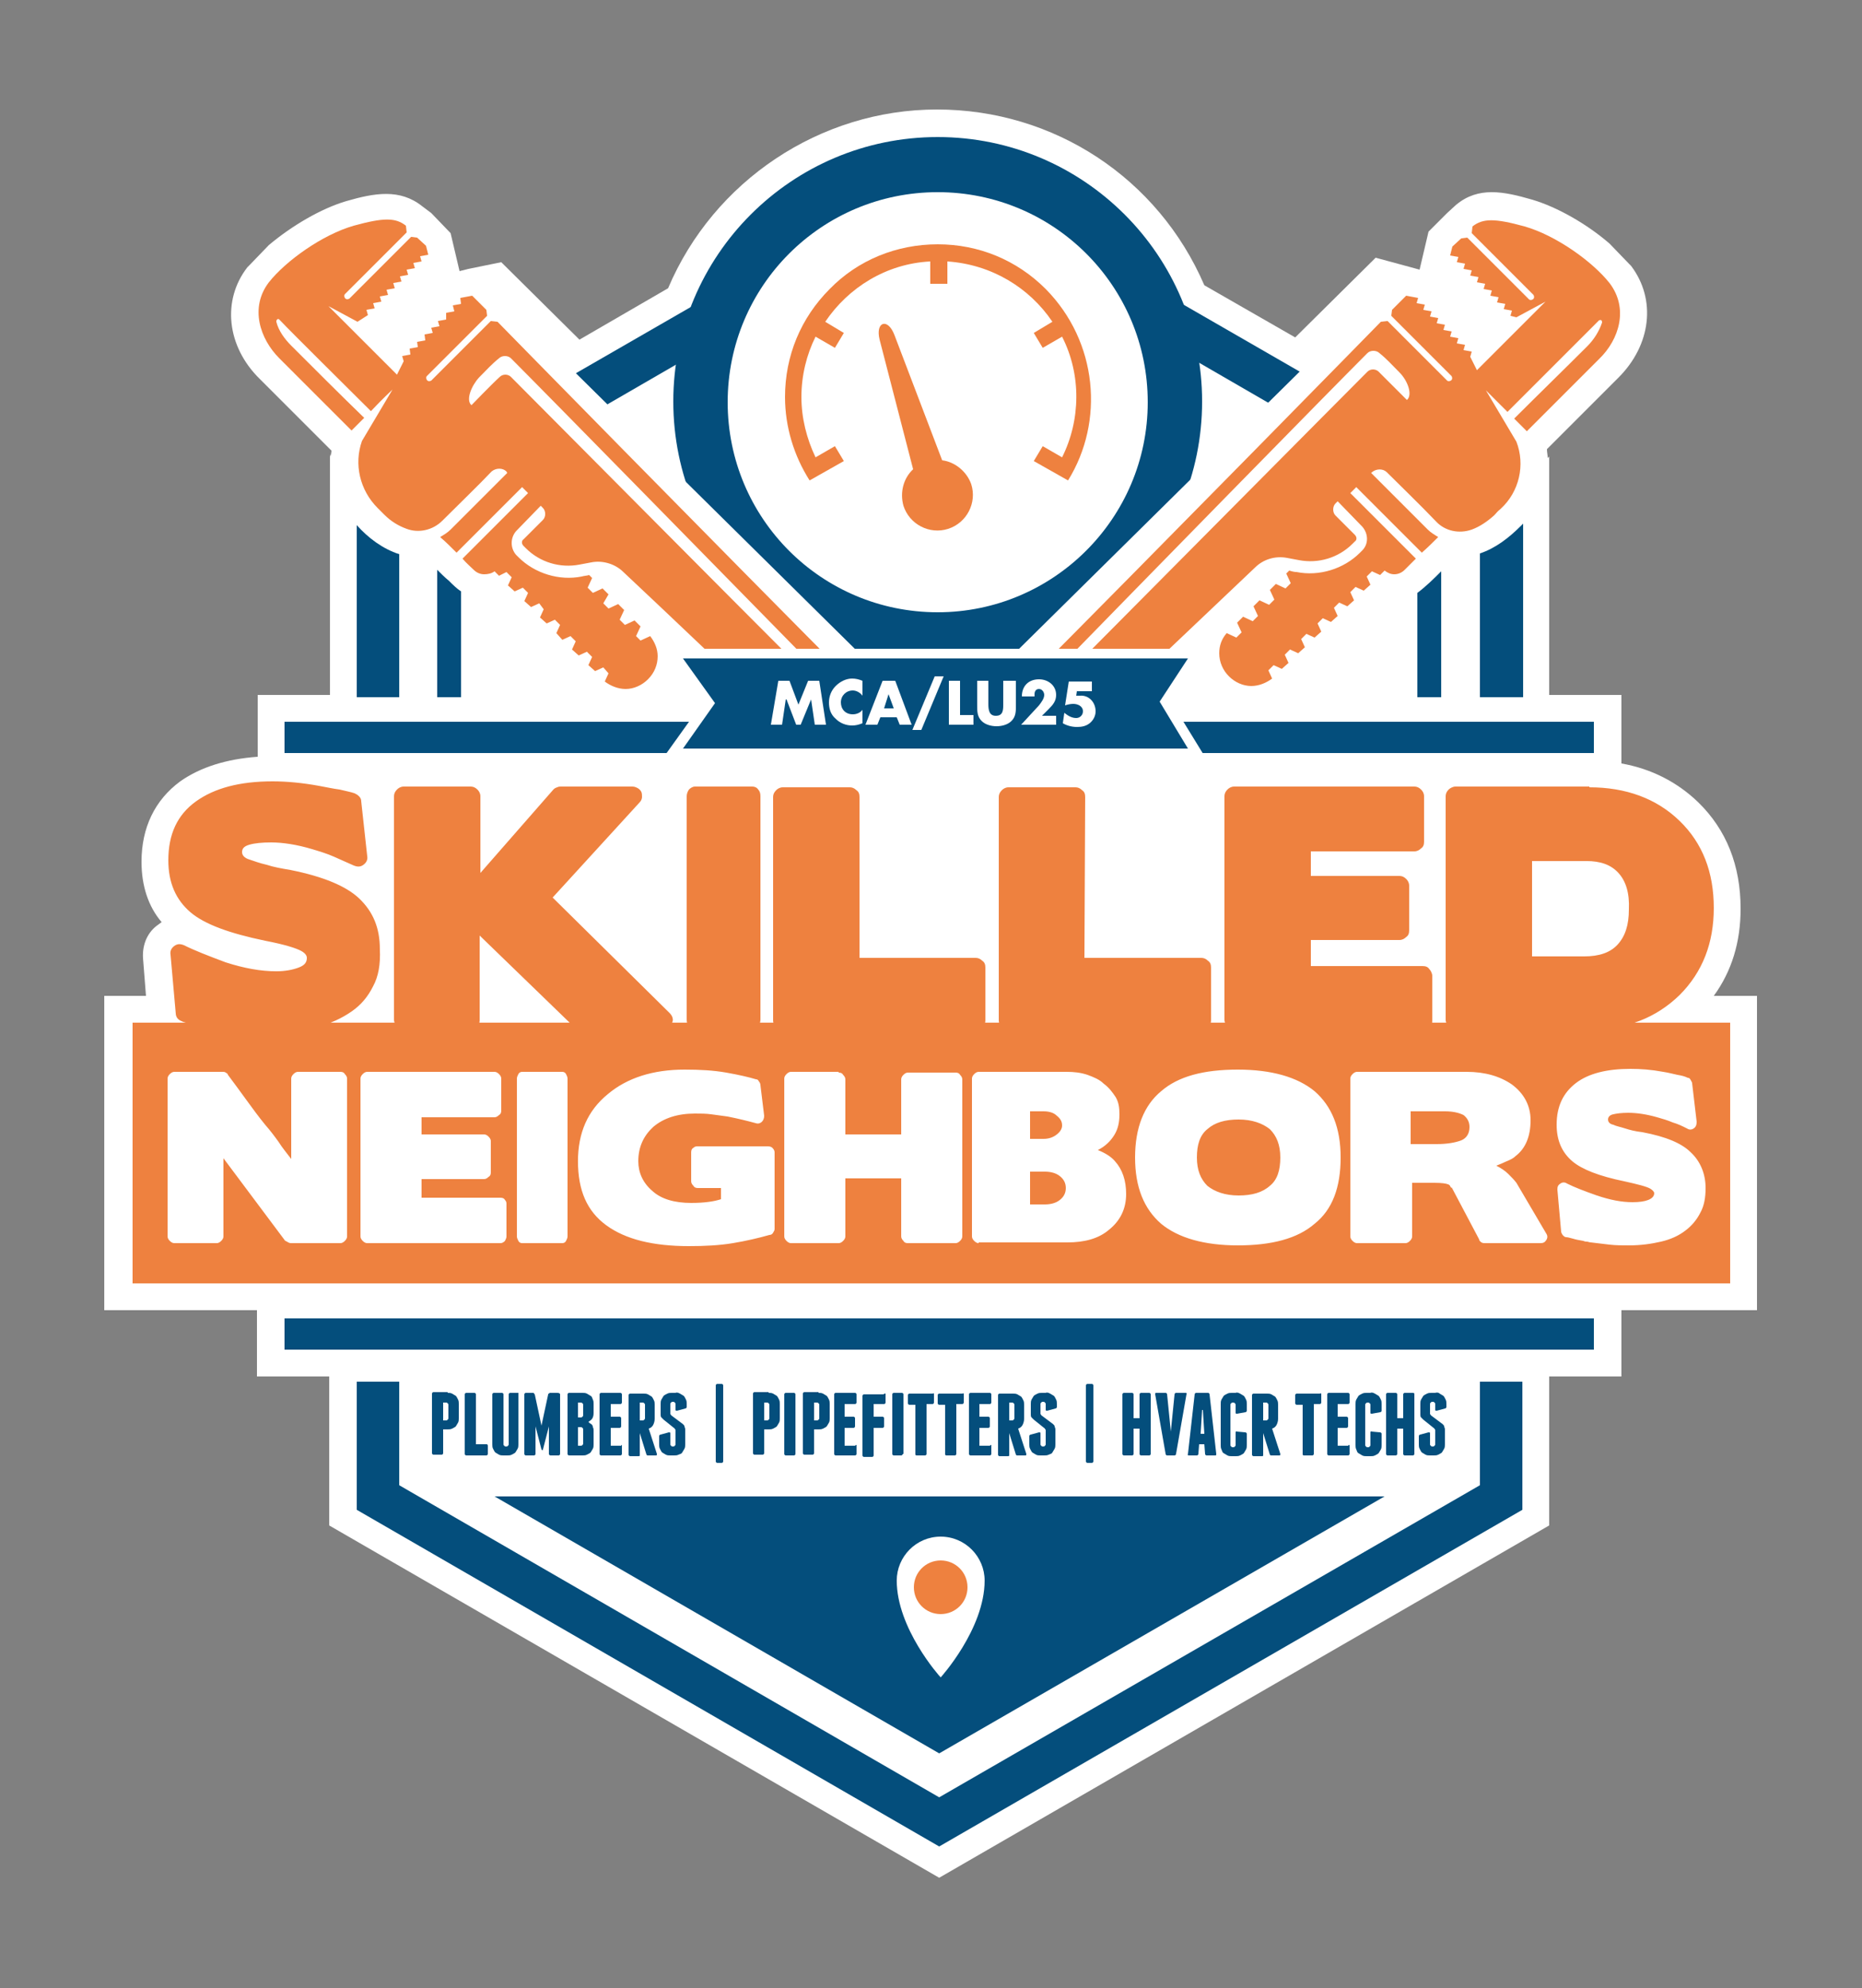 <?xml version="1.0" encoding="utf-8"?>
<!-- Generator: Adobe Illustrator 24.0.3, SVG Export Plug-In . SVG Version: 6.00 Build 0)  -->
<svg version="1.1" id="Layer_1" xmlns="http://www.w3.org/2000/svg" xmlns:xlink="http://www.w3.org/1999/xlink" x="0px" y="0px"
	 viewBox="0 0 250 266.9" style="enable-background:new 0 0 250 266.9;" xml:space="preserve">
<rect x="0" y="0" width="250" height="266.9" fill="#808080" stroke="none"/>
<style type="text/css">
	.st0{fill:#FFFFFF;}
	.st1{fill:#044E7C;}
	.st2{fill:#EE813F;}
</style>
<g id="Skilled_Neighbors_Logo_2_">
	<path class="st0" d="M230.1,133.7c2.4-3.3,3.6-7.2,3.6-11.7c0-5.8-1.9-10.6-5.7-14.3c-2.8-2.7-6.3-4.5-10.3-5.2v-9.2H208v-32
		l-0.2,0.2c0-0.4-0.1-0.8-0.1-1.2l9.6-9.6c4.4-4.4,5.1-10.5,1.7-15c-0.1-0.1-0.1-0.1-0.2-0.2l-2.7-2.8c-3-2.6-7-4.9-10.4-5.9
		c-3.8-1.1-7.2-1.8-10.2,0.7l-1.2,1.1l-2.5,2.5l-1.2,5.1l-5.9-1.6l-10.8,10.7l-12.2-7c-6.2-14.4-20.2-23.6-35.9-23.6
		c-15.7,0-30,9.6-36.1,24l-11.9,6.9L67.3,35.2l-4.4,0.9l-1.2,0.3l-1.2-5.1l-2.6-2.7l-1.2-0.9c-3-2.4-6.4-1.8-10.2-0.7
		c-3.4,1-7.3,3.3-10.4,5.9l-2.7,2.8c-0.1,0.1-0.1,0.1-0.2,0.2c-3.4,4.4-2.8,10.6,1.7,15l9.6,9.6c0,0.3-0.1,0.6-0.1,0.8L44.3,61v32.3
		h-9.7v8.3c-4.2,0.3-7.7,1.4-10.4,3.3c-3.4,2.5-5.2,6.2-5.2,10.8c0,3.2,0.9,6,2.7,8.1c-0.1,0.1-0.3,0.2-0.4,0.3
		c-1.5,1-2.2,2.7-2.1,4.5l0.4,5.1h-5.6v42.2h20.5v8.9h9.7v20l81.9,47.3l81.9-47.3v-20h9.7v-8.9h18.2v-42.2H230.1z"/>
	<g id="LMCC_Logo_1_">
		<g>
			<path class="st1" d="M176.6,51.1c-1.4,1.4-2.8,2.8-4.2,4.2l-46.3-26.8L79.8,55.3c-1.4-1.4-2.8-2.8-4.2-4.2L126.1,22L176.6,51.1z"
				/>
			<path class="st0" d="M157.4,53.4c0,17.4-14.1,31.5-31.5,31.5c-17.4,0-31.5-14.1-31.5-31.5s14.1-31.5,31.5-31.5
				C143.3,21.9,157.4,36,157.4,53.4"/>
			<path class="st1" d="M125.9,82.2c-15.6,0-28.2-12.6-28.2-28.2s12.6-28.2,28.2-28.2c15.6,0,28.2,12.6,28.2,28.2
				S141.4,82.2,125.9,82.2 M125.9,18.4c-19.6,0-35.5,15.9-35.5,35.5c0,19.6,15.9,35.5,35.5,35.5c19.6,0,35.5-15.9,35.5-35.5
				C161.4,34.3,145.5,18.4,125.9,18.4"/>
			<path class="st2" d="M140.4,38.8c-3.9-3.9-9-6-14.5-6c-5.5,0-10.7,2.1-14.5,6c-3.9,3.9-6,9-6,14.5c0,4,1.2,7.9,3.3,11.2l4.6-2.6
				l-1.2-2l-2.6,1.5c-1.2-2.5-1.9-5.3-1.9-8.1c0-2.9,0.7-5.7,1.9-8.1l2.6,1.5l1.2-2l-2.5-1.5c3.1-4.6,8.2-7.8,14.1-8.1v3h2.3v-3
				c5.9,0.4,11,3.5,14.1,8.1l-2.5,1.5l1.2,2l2.6-1.5c2.6,5.1,2.5,11.2,0,16.2l-2.6-1.5l-1.2,2l4.6,2.6
				C148.3,56.6,147.4,45.9,140.4,38.8"/>
			<path class="st2" d="M126.5,61.8L120.1,45c-0.9-2.4-2.6-1.8-2,0.6l4.5,17.4c-1.3,1.2-1.8,3.1-1.3,4.9c0.8,2.5,3.5,3.9,6,3.1
				c2.5-0.8,3.9-3.5,3.1-6C129.8,63.3,128.2,62,126.5,61.8"/>
		</g>
		<polygon class="st1" points="198.7,185.5 198.7,199.4 126.1,241.3 53.6,199.4 53.6,185.5 47.9,185.5 47.9,202.7 126.1,247.9 
			204.4,202.7 204.4,185.5 		"/>
		<g>
			<path class="st1" d="M53.6,93.6h-5.7V70.5c1.5,1.7,3.5,3.2,5.7,3.9V93.6z"/>
			<path class="st1" d="M204.4,93.6h-5.7V74.3c2.1-0.7,3.9-2.1,5.5-3.7c0.1-0.1,0.2-0.2,0.3-0.3V93.6z"/>
		</g>
		<polygon class="st0" points="183.7,40.8 125.7,98.1 168.8,95.5 		"/>
		<polygon class="st0" points="67.9,40.8 125.9,98.1 82.7,95.5 		"/>
		<g>
			<path class="st2" d="M135.7,93.6c21.3-21.4,49.7-50.4,49.7-50.4l0.9-0.1l8,8c0.1,0.1,0.3,0.1,0.5,0c0,0,0.1-0.1,0.1-0.1
				c0.1-0.1,0.1-0.3,0-0.5l-8.1-8.1l0.1-0.8c1.2-1.2,1.9-1.9,1.9-1.9l1.6,0.3l-0.2,0.7l1.1,0.2l-0.2,0.7l1.1,0.2l-0.2,0.7l1.1,0.2
				l-0.2,0.7l1.1,0.2l-0.2,0.7l1.1,0.2l-0.2,0.7l1.1,0.2l-0.2,0.7l1.1,0.2l-0.2,0.7l1.1,0.2l-0.2,0.7l0.9,1.8l2.2-2.2
				c0,0,0.1-0.1,0.1-0.1l6.9-6.9l-3.9,2.1l-0.8-0.2l0.2-0.7l-1.1-0.2l0.2-0.7l-1.1-0.2l0.2-0.7l-1.1-0.2l0.2-0.7l-1.1-0.2l0.2-0.7
				l-1.1-0.2l0.2-0.7l-1.1-0.2l0.2-0.7l-1.1-0.2l0.2-0.7l-1.1-0.2l0.2-0.7l-1.1-0.2l0.3-1.2l1.2-1.1l0.8-0.1l8.3,8.3
				c0.1,0.1,0.3,0.1,0.5,0c0,0,0.1-0.1,0.1-0.1c0.1-0.1,0.1-0.3,0-0.5l-8.3-8.3l0.1-0.9c1.4-1.1,3-1.1,7,0c4.2,1.2,9.1,4.7,11.4,7.6
				c2.6,3.4,1.3,7.6-1.4,10.2l-9.7,9.7c-0.5-0.5-1.1-1.1-1.7-1.7c2.9-2.9,7-6.9,9.8-9.7c0.9-0.9,1.6-2,2-3.2c0-0.1,0-0.2-0.1-0.3
				c-0.1-0.1-0.2,0-0.3,0c-1.8,1.8-9.2,9.2-11.7,11.7l-0.6,0.6c-1.6-1.6-2.9-2.9-2.9-2.9l4.1,6.9l0,0c1.2,3.1,0.4,6.7-2.1,9
				c-0.6,0.5-0.5,0.5-0.9,0.9c-0.9,0.8-1.9,1.5-3,1.9v0c-1.7,0.6-3.6,0.2-4.8-1.1c-2-2.1-5.1-5.1-6.6-6.6c-0.5-0.5-1.4-0.5-2,0
				l-0.1,0.1l7.6,7.6c0.4,0.4,0.9,0.7,1.4,1c0,0-0.1,0.1-0.1,0.1c-0.5,0.5-1.3,1.3-2.1,2l-8.8-8.8l-0.8,0.8l8.8,8.8
				c-0.6,0.6-1.1,1.1-1.5,1.5c-0.4,0.4-0.9,0.6-1.4,0.6c-0.5,0-0.9-0.2-1.3-0.5l-0.6,0.6l-1.1-0.5l-0.7,0.7l0.5,1.1l-0.9,0.8
				l-1.1-0.5l-0.7,0.7l0.5,1.1l-0.9,0.8l-1.1-0.5l-0.7,0.7l0.5,1.1l-0.9,0.8l-1.1-0.5l-0.7,0.7l0.5,1.1l-0.9,0.8l-1.1-0.5l-0.7,0.7
				l0.5,1.1l-0.9,0.8l-1.1-0.5l-0.7,0.7l0.5,1.1l-0.9,0.8l-1.1-0.5l-0.7,0.7l0.5,1.1c-0.8,0.6-1.8,1-2.8,1c-1.1,0-2.2-0.5-3-1.3
				c-0.8-0.8-1.3-1.9-1.3-3.1c0-1,0.3-1.9,1-2.7l1.3,0.6l0.7-0.7l-0.6-1.3l0.8-0.8l1.3,0.6l0.7-0.7l-0.6-1.3l0.8-0.8l1.3,0.6
				l0.7-0.7l-0.6-1.3l0.8-0.8l1.3,0.6l0.7-0.7l-0.6-1.3l0.4-0.4c0.3,0.1,0.7,0.2,1,0.2c3,0.6,6.3-0.4,8.5-2.6l0.3-0.3
				c0.9-0.9,0.8-2.3,0-3.2l-3.3-3.4l-0.3,0.3c-0.2,0.2-0.3,0.5-0.3,0.8c0,0.3,0.1,0.6,0.3,0.8c0.8,0.8,1.9,1.9,2.6,2.6
				c0.3,0.3,0.3,0.7,0,0.9c-0.1,0.1-0.2,0.2-0.3,0.3c-1.9,1.9-4.6,2.7-7.2,2.2c-0.5-0.1-1.1-0.2-1.6-0.3c-1.6-0.3-3.2,0.2-4.3,1.3
				c0,0-7.9,7.5-17.7,16.8h-10c16.4-16.5,38.4-38.7,42.8-43.1c0.4-0.4,1.1-0.4,1.5,0c1.1,1.1,3.8,3.8,3.8,3.8c0.8-0.7,0.1-2.6-1-3.7
				c-1.1-1.1-1.7-1.8-2.7-2.6c-0.2-0.2-0.5-0.3-0.8-0.3c-0.3,0-0.6,0.1-0.8,0.3c-5,5-29.3,29.8-44.7,45.6H135.7z M101.4,93.6
				c-9.7-9.3-17.7-16.8-17.7-16.8c-1.1-1.1-2.8-1.6-4.3-1.3c-0.5,0.1-1.1,0.2-1.6,0.3c-2.6,0.5-5.3-0.3-7.2-2.2
				c-0.1-0.1-0.2-0.2-0.3-0.3c-0.3-0.3-0.3-0.7,0-0.9c0.6-0.6,1.8-1.8,2.6-2.6c0.2-0.2,0.3-0.5,0.3-0.8c0-0.3-0.1-0.6-0.3-0.8
				l-0.3-0.3l-3.3,3.4c-0.8,0.9-0.8,2.3,0,3.2l0.3,0.3c2.2,2.2,5.5,3.2,8.5,2.6c0.3-0.1,0.7-0.1,1-0.2l0.4,0.4l-0.6,1.3l0.7,0.7
				l1.3-0.6l0.8,0.8L81,81l0.7,0.7l1.3-0.6l0.8,0.8l-0.6,1.3l0.7,0.7l1.3-0.6l0.8,0.8l-0.6,1.3L86,86l1.3-0.6c0.6,0.8,1,1.7,1,2.7
				c0,1.1-0.4,2.2-1.3,3.1c-0.8,0.8-1.9,1.3-3,1.3c-1,0-2-0.4-2.8-1l0.5-1.1L81,89.6l-1.1,0.5l-0.9-0.8l0.5-1.1l-0.7-0.7L77.7,88
				l-0.9-0.8l0.5-1.1l-0.7-0.7l-1.1,0.5L74.7,85l0.5-1.1l-0.7-0.7l-1.1,0.5l-0.9-0.8l0.5-1.1L72.4,81l-1.1,0.5l-0.9-0.8l0.5-1.1
				l-0.7-0.7l-1.1,0.5l-0.9-0.8l0.5-1.1l-0.7-0.7L67,77.3l-0.6-0.6C66,77,65.5,77.1,65,77.1c-0.5,0-1-0.2-1.4-0.6
				c-0.4-0.4-1-0.9-1.5-1.5l8.8-8.8l-0.8-0.8l-8.8,8.8c-0.8-0.8-1.5-1.5-2.1-2c0,0-0.1-0.1-0.1-0.1c0.5-0.3,1-0.6,1.4-1l7.6-7.6
				L68,63.3c-0.5-0.5-1.4-0.5-2,0c-1.5,1.6-4.6,4.6-6.6,6.6c-1.3,1.3-3.2,1.7-4.8,1.1v0c-1.1-0.4-2.1-1-3-1.9
				c-0.4-0.4-0.4-0.4-0.9-0.9c-2.4-2.4-3.2-5.9-2.1-9l0,0l4.1-6.9c0,0-1.4,1.3-2.9,2.9l-0.6-0.6c-2.5-2.5-9.9-9.8-11.7-11.7
				c-0.1-0.1-0.2-0.1-0.3,0c-0.1,0.1-0.1,0.2-0.1,0.3c0.3,1.2,1.1,2.3,2,3.2c2.8,2.8,6.8,6.8,9.8,9.7c-0.6,0.6-1.1,1.1-1.7,1.7
				l-9.7-9.7c-2.6-2.6-4-6.8-1.4-10.2c2.3-2.9,7.2-6.4,11.4-7.6c4-1.1,5.6-1.1,7,0l0.1,0.9l-8.3,8.3c-0.1,0.1-0.1,0.3,0,0.5l0.1,0.1
				c0.1,0.1,0.3,0.1,0.5,0l8.3-8.3l0.8,0.1l1.2,1.1l0.3,1.2l-1.1,0.2l0.2,0.7l-1.1,0.2l0.2,0.7l-1.1,0.2l0.2,0.7l-1.1,0.2l0.2,0.7
				l-1.1,0.2l0.2,0.7l-1.1,0.2l0.2,0.7l-1.1,0.2l0.2,0.7l-1.1,0.2l0.2,0.7l-1.1,0.2l0.2,0.7L48,43.2l-3.9-2.1L51,48
				c0,0,0.1,0.1,0.1,0.1l2.2,2.2l0.9-1.8l-0.2-0.7l1.1-0.2L55,46.8l1.1-0.2L56,45.9l1.1-0.2L57,44.9l1.1-0.2l-0.2-0.7l1.1-0.2
				l-0.2-0.7l1.1-0.2L59.9,42l1.1-0.2L60.8,41l1.1-0.2L61.8,40l1.6-0.3c0,0,0.7,0.7,1.9,1.9l0.1,0.8l-8.1,8.1
				c-0.1,0.1-0.1,0.3,0,0.5c0,0,0.1,0.1,0.1,0.1c0.1,0.1,0.3,0.1,0.5,0l8-8l0.9,0.1c0,0,28.4,29,49.7,50.4h-3.2
				C97.9,77.9,73.6,53.1,68.6,48.1c-0.2-0.2-0.5-0.3-0.8-0.3c-0.3,0-0.6,0.1-0.8,0.3c-1,0.8-1.6,1.5-2.7,2.6c-1,1.1-1.8,3-1,3.7
				c0,0,2.7-2.8,3.8-3.8c0.4-0.4,1.1-0.4,1.5,0C73,55,95,77.2,111.4,93.6H101.4z"/>
		</g>
		<rect x="38.2" y="96.9" class="st1" width="175.8" height="4.2"/>
		<rect x="38.2" y="177" class="st1" width="175.8" height="4.2"/>
		<polygon class="st1" points="126.1,235.4 66.4,200.9 185.9,200.9 		"/>
		<g>
			<path class="st1" d="M193.5,93.6h-3.2V79.6c1.2-0.9,2.2-1.9,3.2-2.9V93.6z M61.9,93.6h-3.2V76.5c0.5,0.5,1,1,1.6,1.5
				c0.5,0.5,1,1,1.6,1.4V93.6z"/>
			<path class="st1" d="M60.2,188.6c0-0.1,0-0.1-0.1-0.2c-0.1-0.1-0.1-0.1-0.2-0.1h-0.4v2.4h0.4c0.1,0,0.1,0,0.2-0.1
				c0.1-0.1,0.1-0.1,0.1-0.2V188.6z M60.1,187c0.2,0,0.4,0,0.6,0.1c0.2,0.1,0.3,0.2,0.5,0.3c0.1,0.1,0.2,0.3,0.3,0.5
				c0.1,0.2,0.1,0.4,0.1,0.6v1.9c0,0.2,0,0.4-0.1,0.6c-0.1,0.2-0.2,0.3-0.3,0.5c-0.1,0.1-0.3,0.2-0.5,0.3c-0.2,0.1-0.4,0.1-0.6,0.1
				h-0.6v3.2c0,0.1-0.1,0.2-0.2,0.2h-1.1c-0.1,0-0.2-0.1-0.2-0.2v-8c0-0.1,0.1-0.2,0.2-0.2H60.1z"/>
			<path class="st1" d="M65.5,194.1v1.1c0,0.1-0.1,0.2-0.2,0.2h-1.6h0h0h-1.1c-0.1,0-0.2-0.1-0.2-0.2v-8c0-0.1,0.1-0.2,0.2-0.2h1.1
				c0.1,0,0.2,0.1,0.2,0.2v6.7h1.5C65.4,193.9,65.5,194,65.5,194.1"/>
			<path class="st1" d="M69.6,187.2v6.7c0,0.2,0,0.4-0.1,0.6c-0.1,0.2-0.2,0.3-0.3,0.5c-0.1,0.1-0.3,0.2-0.5,0.3
				c-0.2,0.1-0.4,0.1-0.6,0.1h-0.5c-0.2,0-0.4,0-0.6-0.1c-0.2-0.1-0.3-0.2-0.5-0.3c-0.1-0.1-0.2-0.3-0.3-0.5
				c-0.1-0.2-0.1-0.4-0.1-0.6v-6.7c0-0.1,0.1-0.2,0.2-0.2h1.1c0.1,0,0.2,0.1,0.2,0.2v6.7c0,0.1,0,0.1,0.1,0.2
				c0.1,0.1,0.1,0.1,0.2,0.1h0.1c0.1,0,0.1,0,0.2-0.1c0.1-0.1,0.1-0.1,0.1-0.2v-6.7c0-0.1,0.1-0.2,0.2-0.2h1.1
				C69.6,187,69.6,187.1,69.6,187.2"/>
			<path class="st1" d="M75.2,187.2v8c0,0.1-0.1,0.2-0.2,0.2h-1.1c-0.1,0-0.2-0.1-0.2-0.2v-3.7l-0.8,3.1c0,0,0,0.1-0.1,0.1
				c0,0,0,0-0.1-0.1l-0.8-3.1v3.7c0,0.1-0.1,0.2-0.2,0.2h-1.1c-0.1,0-0.2-0.1-0.2-0.2v-8c0-0.1,0.1-0.2,0.2-0.2h1c0,0,0.1,0,0.1,0.1
				c0,0,0.1,0.1,0.1,0.1l0.9,4.2l0.9-4.2c0,0,0-0.1,0.1-0.1c0,0,0.1-0.1,0.1-0.1h1C75.1,187,75.2,187.1,75.2,187.2"/>
			<path class="st1" d="M78.3,191.9c0-0.1,0-0.1-0.1-0.2c-0.1-0.1-0.1-0.1-0.2-0.1h-0.4v2.5H78c0.1,0,0.1,0,0.2-0.1
				c0.1-0.1,0.1-0.1,0.1-0.2V191.9z M78.3,188.6c0-0.1,0-0.1-0.1-0.2c-0.1-0.1-0.1-0.1-0.2-0.1h-0.4v2H78c0.1,0,0.1,0,0.2-0.1
				c0.1-0.1,0.1-0.1,0.1-0.2V188.6z M79.4,191.2c0.1,0.1,0.2,0.2,0.2,0.4c0.1,0.2,0.1,0.3,0.1,0.5v1.8c0,0.2,0,0.4-0.1,0.6
				c-0.1,0.2-0.2,0.3-0.3,0.5c-0.1,0.1-0.3,0.2-0.5,0.3c-0.2,0.1-0.4,0.1-0.6,0.1h-1.8c-0.1,0-0.2-0.1-0.2-0.2v-8
				c0-0.1,0.1-0.2,0.2-0.2h1.8c0.2,0,0.4,0,0.6,0.1c0.2,0.1,0.3,0.2,0.5,0.3s0.2,0.3,0.3,0.5c0.1,0.2,0.1,0.4,0.1,0.6v1.2
				c0,0.4-0.1,0.7-0.3,0.9c-0.1,0.1-0.3,0.2-0.4,0.3C79.1,191,79.2,191.1,79.4,191.2"/>
			<path class="st1" d="M83.5,194.1v1.1c0,0.1-0.1,0.2-0.2,0.2h-2.6c-0.1,0-0.2-0.1-0.2-0.2v-8c0-0.1,0.1-0.2,0.2-0.2h2.6
				c0.1,0,0.2,0.1,0.2,0.2v1.1c0,0.1-0.1,0.2-0.2,0.2H82v1.7h1.2c0.1,0,0.2,0.1,0.2,0.2v1.1c0,0.1-0.1,0.2-0.2,0.2H82v2.4h1.4
				C83.4,193.9,83.5,194,83.5,194.1"/>
			<path class="st1" d="M85.9,190.7h0.4c0.1,0,0.1,0,0.2-0.1c0.1-0.1,0.1-0.1,0.1-0.2v-1.8c0-0.1,0-0.1-0.1-0.2
				c-0.1-0.1-0.1-0.1-0.2-0.1h-0.4V190.7z M88.2,195.2c0,0.1,0,0.2-0.1,0.2H87c0,0-0.1,0-0.1,0c0,0-0.1-0.1-0.1-0.1l-0.9-2.9v3.1
				l0-0.1c0,0.1-0.1,0.1-0.2,0.1h-1.1c-0.1,0-0.2-0.1-0.2-0.2v-8c0-0.1,0.1-0.2,0.2-0.2h1.8c0.2,0,0.4,0,0.6,0.1
				c0.2,0.1,0.3,0.2,0.5,0.3c0.1,0.1,0.2,0.3,0.3,0.5c0.1,0.2,0.1,0.4,0.1,0.6v1.9c0,0.3-0.1,0.6-0.2,0.8c-0.1,0.2-0.3,0.4-0.6,0.5
				L88.2,195.2z"/>
			<path class="st1" d="M91.3,187.1c0.2,0.1,0.3,0.2,0.5,0.3c0.1,0.1,0.2,0.3,0.3,0.5c0.1,0.2,0.1,0.4,0.1,0.6v0.4
				c0,0.1-0.1,0.2-0.2,0.2l-1.1,0.3c-0.1,0-0.2,0-0.2-0.1v-0.8c0-0.1,0-0.1-0.1-0.2c-0.1-0.1-0.1-0.1-0.2-0.1h-0.1
				c-0.1,0-0.1,0-0.2,0.1c-0.1,0.1-0.1,0.1-0.1,0.2v1.1c0,0.1,0,0.2,0,0.2c0,0.1,0.1,0.1,0.1,0.2l1.6,1.2c0.1,0.1,0.2,0.2,0.2,0.3
				c0,0.1,0.1,0.2,0.1,0.4v2c0,0.2,0,0.4-0.1,0.6c-0.1,0.2-0.2,0.3-0.3,0.5s-0.3,0.2-0.5,0.3c-0.2,0.1-0.4,0.1-0.6,0.1h-0.5
				c-0.2,0-0.4,0-0.6-0.1c-0.2-0.1-0.3-0.2-0.5-0.3c-0.1-0.1-0.2-0.3-0.3-0.5c-0.1-0.2-0.1-0.4-0.1-0.6v-1.1c0-0.1,0.1-0.2,0.2-0.2
				l1.1-0.3c0.1,0,0.2,0,0.2,0.1v1.5c0,0.1,0,0.1,0.1,0.2c0.1,0.1,0.1,0.1,0.2,0.1h0.1c0.1,0,0.1,0,0.2-0.1c0.1-0.1,0.1-0.1,0.1-0.2
				v-1.6c0-0.1,0-0.2,0-0.3c0-0.1-0.1-0.1-0.1-0.2l-1.5-1.2c-0.1-0.1-0.2-0.2-0.3-0.3c-0.1-0.1-0.1-0.3-0.1-0.4v-1.4
				c0-0.2,0-0.4,0.1-0.6c0.1-0.2,0.2-0.3,0.3-0.5c0.1-0.1,0.3-0.2,0.5-0.3c0.2-0.1,0.4-0.1,0.6-0.1h0.5
				C90.9,186.9,91.1,187,91.3,187.1"/>
			<path class="st1" d="M96.3,196.4c-0.1,0-0.2-0.1-0.2-0.2v-10.2c0-0.1,0.1-0.2,0.2-0.2h0.6c0.1,0,0.2,0.1,0.2,0.2v10.2
				c0,0.1-0.1,0.2-0.2,0.2H96.3z"/>
			<path class="st1" d="M103.3,188.6c0-0.1,0-0.1-0.1-0.2c-0.1-0.1-0.1-0.1-0.2-0.1h-0.4v2.4h0.4c0.1,0,0.1,0,0.2-0.1
				c0.1-0.1,0.1-0.1,0.1-0.2V188.6z M103.2,187c0.2,0,0.4,0,0.6,0.1c0.2,0.1,0.3,0.2,0.5,0.3c0.1,0.1,0.2,0.3,0.3,0.5
				c0.1,0.2,0.1,0.4,0.1,0.6v1.9c0,0.2,0,0.4-0.1,0.6c-0.1,0.2-0.2,0.3-0.3,0.5c-0.1,0.1-0.3,0.2-0.5,0.3c-0.2,0.1-0.4,0.1-0.6,0.1
				h-0.6v3.2c0,0.1-0.1,0.2-0.2,0.2h-1.1c-0.1,0-0.2-0.1-0.2-0.2v-8c0-0.1,0.1-0.2,0.2-0.2H103.2z"/>
			<path class="st1" d="M106.8,195.2c0,0.1-0.1,0.2-0.2,0.2h-1.1c-0.1,0-0.2-0.1-0.2-0.2v-8c0-0.1,0.1-0.2,0.2-0.2h1.1
				c0.1,0,0.2,0.1,0.2,0.2V195.2z"/>
			<path class="st1" d="M110,188.6c0-0.1,0-0.1-0.1-0.2c-0.1-0.1-0.1-0.1-0.2-0.1h-0.4v2.4h0.4c0.1,0,0.1,0,0.2-0.1
				c0.1-0.1,0.1-0.1,0.1-0.2V188.6z M109.9,187c0.2,0,0.4,0,0.6,0.1c0.2,0.1,0.3,0.2,0.5,0.3c0.1,0.1,0.2,0.3,0.3,0.5
				c0.1,0.2,0.1,0.4,0.1,0.6v1.9c0,0.2,0,0.4-0.1,0.6c-0.1,0.2-0.2,0.3-0.3,0.5c-0.1,0.1-0.3,0.2-0.5,0.3c-0.2,0.1-0.4,0.1-0.6,0.1
				h-0.6v3.2c0,0.1-0.1,0.2-0.2,0.2h-1.1c-0.1,0-0.2-0.1-0.2-0.2v-8c0-0.1,0.1-0.2,0.2-0.2H109.9z"/>
			<path class="st1" d="M115,194.1v1.1c0,0.1-0.1,0.2-0.2,0.2h-2.6c-0.1,0-0.2-0.1-0.2-0.2v-8c0-0.1,0.1-0.2,0.2-0.2h2.6
				c0.1,0,0.2,0.1,0.2,0.2v1.1c0,0.1-0.1,0.2-0.2,0.2h-1.4v1.7h1.2c0.1,0,0.2,0.1,0.2,0.2v1.1c0,0.1-0.1,0.2-0.2,0.2h-1.2v2.4h1.4
				C115,193.9,115,194,115,194.1"/>
			<path class="st1" d="M118.9,187.2v1.1c0,0.1-0.1,0.2-0.2,0.2h-1.4v1.7h1.2c0.1,0,0.2,0.1,0.2,0.2v1.1c0,0.1-0.1,0.2-0.2,0.2h-1.2
				v3.7c0,0.1-0.1,0.2-0.2,0.2h-1.1c-0.1,0-0.2-0.1-0.2-0.2v-8c0-0.1,0.1-0.2,0.2-0.2h2.6C118.9,187,118.9,187.1,118.9,187.2"/>
			<path class="st1" d="M121.2,195.2c0,0.1-0.1,0.2-0.2,0.2H120c-0.1,0-0.2-0.1-0.2-0.2v-8c0-0.1,0.1-0.2,0.2-0.2h1.1
				c0.1,0,0.2,0.1,0.2,0.2V195.2z"/>
			<path class="st1" d="M125.4,187.2v1.1c0,0.1-0.1,0.2-0.2,0.2h-0.8v6.7c0,0.1-0.1,0.2-0.2,0.2h-1.1c0,0-0.1,0-0.1,0
				c0,0-0.1-0.1-0.1-0.1v-6.7h-0.8c-0.1,0-0.2-0.1-0.2-0.2v-1.1c0-0.1,0.1-0.2,0.2-0.2h3.1C125.4,187,125.4,187.1,125.4,187.2"/>
			<path class="st1" d="M129.4,187.2v1.1c0,0.1-0.1,0.2-0.2,0.2h-0.8v6.7c0,0.1-0.1,0.2-0.2,0.2h-1.1c0,0-0.1,0-0.1,0
				c0,0-0.1-0.1-0.1-0.1v-6.7h-0.8c-0.1,0-0.2-0.1-0.2-0.2v-1.1c0-0.1,0.1-0.2,0.2-0.2h3.1C129.4,187,129.4,187.1,129.4,187.2"/>
			<path class="st1" d="M133.1,194.1v1.1c0,0.1-0.1,0.2-0.2,0.2h-2.6c-0.1,0-0.2-0.1-0.2-0.2v-8c0-0.1,0.1-0.2,0.2-0.2h2.6
				c0.1,0,0.2,0.1,0.2,0.2v1.1c0,0.1-0.1,0.2-0.2,0.2h-1.4v1.7h1.2c0.1,0,0.2,0.1,0.2,0.2v1.1c0,0.1-0.1,0.2-0.2,0.2h-1.2v2.4h1.4
				C133.1,193.9,133.1,194,133.1,194.1"/>
			<path class="st1" d="M135.5,190.7h0.4c0.1,0,0.1,0,0.2-0.1c0.1-0.1,0.1-0.1,0.1-0.2v-1.8c0-0.1,0-0.1-0.1-0.2
				c-0.1-0.1-0.1-0.1-0.2-0.1h-0.4V190.7z M137.8,195.2c0,0.1,0,0.2-0.1,0.2h-1.1c0,0-0.1,0-0.1,0c0,0-0.1-0.1-0.1-0.1l-0.9-2.9v3.1
				l0-0.1c0,0.1-0.1,0.1-0.2,0.1h-1.1c-0.1,0-0.2-0.1-0.2-0.2v-8c0-0.1,0.1-0.2,0.2-0.2h1.8c0.2,0,0.4,0,0.6,0.1
				c0.2,0.1,0.3,0.2,0.5,0.3c0.1,0.1,0.2,0.3,0.3,0.5c0.1,0.2,0.1,0.4,0.1,0.6v1.9c0,0.3-0.1,0.6-0.2,0.8c-0.1,0.2-0.3,0.4-0.6,0.5
				L137.8,195.2z"/>
			<path class="st1" d="M141,187.1c0.2,0.1,0.3,0.2,0.5,0.3c0.1,0.1,0.2,0.3,0.3,0.5c0.1,0.2,0.1,0.4,0.1,0.6v0.4
				c0,0.1-0.1,0.2-0.2,0.2l-1.1,0.3c-0.1,0-0.2,0-0.2-0.1v-0.8c0-0.1,0-0.1-0.1-0.2c-0.1-0.1-0.1-0.1-0.2-0.1h-0.1
				c-0.1,0-0.1,0-0.2,0.1c-0.1,0.1-0.1,0.1-0.1,0.2v1.1c0,0.1,0,0.2,0,0.2c0,0.1,0.1,0.1,0.1,0.2l1.6,1.2c0.1,0.1,0.2,0.2,0.2,0.3
				c0,0.1,0.1,0.2,0.1,0.4v2c0,0.2,0,0.4-0.1,0.6c-0.1,0.2-0.2,0.3-0.3,0.5s-0.3,0.2-0.5,0.3c-0.2,0.1-0.4,0.1-0.6,0.1h-0.5
				c-0.2,0-0.4,0-0.6-0.1c-0.2-0.1-0.3-0.2-0.5-0.3c-0.1-0.1-0.2-0.3-0.3-0.5c-0.1-0.2-0.1-0.4-0.1-0.6v-1.1c0-0.1,0.1-0.2,0.2-0.2
				l1.1-0.3c0.1,0,0.2,0,0.2,0.1v1.5c0,0.1,0,0.1,0.1,0.2c0.1,0.1,0.1,0.1,0.2,0.1h0.1c0.1,0,0.1,0,0.2-0.1c0.1-0.1,0.1-0.1,0.1-0.2
				v-1.6c0-0.1,0-0.2,0-0.3c0-0.1-0.1-0.1-0.1-0.2l-1.5-1.2c-0.1-0.1-0.2-0.2-0.3-0.3c-0.1-0.1-0.1-0.3-0.1-0.4v-1.4
				c0-0.2,0-0.4,0.1-0.6c0.1-0.2,0.2-0.3,0.3-0.5c0.1-0.1,0.3-0.2,0.5-0.3c0.2-0.1,0.4-0.1,0.6-0.1h0.5
				C140.6,186.9,140.8,187,141,187.1"/>
			<path class="st1" d="M146,196.4c-0.1,0-0.2-0.1-0.2-0.2v-10.2c0-0.1,0.1-0.2,0.2-0.2h0.6c0.1,0,0.2,0.1,0.2,0.2v10.2
				c0,0.1-0.1,0.2-0.2,0.2H146z"/>
			<path class="st1" d="M154.5,187.2v8c0,0.1-0.1,0.2-0.2,0.2h-1.1c-0.1,0-0.2-0.1-0.2-0.2v-3.4h-0.8v3.4c0,0.1-0.1,0.2-0.2,0.2
				h-1.1c-0.1,0-0.2-0.1-0.2-0.2v-8c0-0.1,0.1-0.2,0.2-0.2h1.1c0.1,0,0.2,0.1,0.2,0.2v3.2h0.8v-3.2c0-0.1,0.1-0.2,0.2-0.2h1.1
				C154.4,187,154.5,187.1,154.5,187.2"/>
			<path class="st1" d="M159.3,187.2l-1.4,8c0,0.1-0.1,0.2-0.2,0.2h-1c-0.1,0-0.2-0.1-0.2-0.2l-1.4-8c0-0.1,0-0.2,0.1-0.2h1.3
				c0.1,0,0.2,0.1,0.2,0.2l0.5,5h0l0.5-5c0-0.1,0.1-0.2,0.2-0.2h1.3C159.3,187,159.4,187.1,159.3,187.2"/>
			<path class="st1" d="M161.7,192.5l-0.2-3.2h-0.1l-0.2,3.2H161.7z M163.3,195.2c0,0.1,0,0.2-0.1,0.2H162c-0.1,0-0.2-0.1-0.2-0.2
				l-0.1-1.3H161l-0.1,1.3c0,0.1-0.1,0.2-0.2,0.2h-1.1c-0.1,0-0.2-0.1-0.1-0.2l0.9-8c0-0.1,0.1-0.2,0.2-0.2h1.6
				c0.1,0,0.2,0.1,0.2,0.2L163.3,195.2z"/>
			<path class="st1" d="M166.5,187.1c0.2,0.1,0.3,0.2,0.5,0.3c0.1,0.1,0.2,0.3,0.3,0.5c0.1,0.2,0.1,0.4,0.1,0.6v0.9
				c0,0.1-0.1,0.2-0.2,0.2l-1.1,0.2c-0.1,0-0.2,0-0.2-0.1v-1.1c0-0.1,0-0.1-0.1-0.2c-0.1-0.1-0.1-0.1-0.2-0.1h-0.1
				c-0.1,0-0.1,0-0.2,0.1s-0.1,0.1-0.1,0.2v5.4c0,0.1,0,0.1,0.1,0.2c0.1,0.1,0.1,0.1,0.2,0.1h0.1c0.1,0,0.1,0,0.2-0.1
				c0.1-0.1,0.1-0.1,0.1-0.2v-1.7c0-0.1,0.1-0.2,0.2-0.1l1.1,0.1c0.1,0,0.2,0.1,0.2,0.2v1.5c0,0.2,0,0.4-0.1,0.6
				c-0.1,0.2-0.2,0.3-0.3,0.5c-0.1,0.1-0.3,0.2-0.5,0.3c-0.2,0.1-0.4,0.1-0.6,0.1h-0.5c-0.2,0-0.4,0-0.6-0.1
				c-0.2-0.1-0.3-0.2-0.5-0.3s-0.2-0.3-0.3-0.5c-0.1-0.2-0.1-0.4-0.1-0.6v-5.5c0-0.2,0-0.4,0.1-0.6c0.1-0.2,0.2-0.3,0.3-0.5
				c0.1-0.1,0.3-0.2,0.5-0.3c0.2-0.1,0.4-0.1,0.6-0.1h0.5C166.1,186.9,166.3,187,166.5,187.1"/>
			<path class="st1" d="M169.6,190.7h0.4c0.1,0,0.1,0,0.2-0.1c0.1-0.1,0.1-0.1,0.1-0.2v-1.8c0-0.1,0-0.1-0.1-0.2
				c-0.1-0.1-0.1-0.1-0.2-0.1h-0.4V190.7z M171.9,195.2c0,0.1,0,0.2-0.1,0.2h-1.1c0,0-0.1,0-0.1,0c0,0-0.1-0.1-0.1-0.1l-0.9-2.9v3.1
				l0-0.1c0,0.1-0.1,0.1-0.2,0.1h-1.1c-0.1,0-0.2-0.1-0.2-0.2v-8c0-0.1,0.1-0.2,0.2-0.2h1.8c0.2,0,0.4,0,0.6,0.1
				c0.2,0.1,0.3,0.2,0.5,0.3c0.1,0.1,0.2,0.3,0.3,0.5c0.1,0.2,0.1,0.4,0.1,0.6v1.9c0,0.3-0.1,0.6-0.2,0.8c-0.1,0.2-0.3,0.4-0.6,0.5
				L171.9,195.2z"/>
			<path class="st1" d="M177.4,187.2v1.1c0,0.1-0.1,0.2-0.2,0.2h-0.8v6.7c0,0.1-0.1,0.2-0.2,0.2h-1.1c0,0-0.1,0-0.1,0
				c0,0-0.1-0.1-0.1-0.1v-6.7h-0.8c-0.1,0-0.2-0.1-0.2-0.2v-1.1c0-0.1,0.1-0.2,0.2-0.2h3.1C177.4,187,177.4,187.1,177.4,187.2"/>
			<path class="st1" d="M181.2,194.1v1.1c0,0.1-0.1,0.2-0.2,0.2h-2.6c-0.1,0-0.2-0.1-0.2-0.2v-8c0-0.1,0.1-0.2,0.2-0.2h2.6
				c0.1,0,0.2,0.1,0.2,0.2v1.1c0,0.1-0.1,0.2-0.2,0.2h-1.4v1.7h1.2c0.1,0,0.2,0.1,0.2,0.2v1.1c0,0.1-0.1,0.2-0.2,0.2h-1.2v2.4h1.4
				C181.1,193.9,181.2,194,181.2,194.1"/>
			<path class="st1" d="M184.6,187.1c0.2,0.1,0.3,0.2,0.5,0.3c0.1,0.1,0.2,0.3,0.3,0.5c0.1,0.2,0.1,0.4,0.1,0.6v0.9
				c0,0.1-0.1,0.2-0.2,0.2l-1.1,0.2c-0.1,0-0.2,0-0.2-0.1v-1.1c0-0.1,0-0.1-0.1-0.2c-0.1-0.1-0.1-0.1-0.2-0.1h-0.1
				c-0.1,0-0.1,0-0.2,0.1s-0.1,0.1-0.1,0.2v5.4c0,0.1,0,0.1,0.1,0.2c0.1,0.1,0.1,0.1,0.2,0.1h0.1c0.1,0,0.1,0,0.2-0.1
				c0.1-0.1,0.1-0.1,0.1-0.2v-1.7c0-0.1,0.1-0.2,0.2-0.1l1.1,0.1c0.1,0,0.2,0.1,0.2,0.2v1.5c0,0.2,0,0.4-0.1,0.6
				c-0.1,0.2-0.2,0.3-0.3,0.5c-0.1,0.1-0.3,0.2-0.5,0.3c-0.2,0.1-0.4,0.1-0.6,0.1h-0.5c-0.2,0-0.4,0-0.6-0.1
				c-0.2-0.1-0.3-0.2-0.5-0.3s-0.2-0.3-0.3-0.5c-0.1-0.2-0.1-0.4-0.1-0.6v-5.5c0-0.2,0-0.4,0.1-0.6c0.1-0.2,0.2-0.3,0.3-0.5
				c0.1-0.1,0.3-0.2,0.5-0.3c0.2-0.1,0.4-0.1,0.6-0.1h0.5C184.2,186.9,184.4,187,184.6,187.1"/>
			<path class="st1" d="M189.9,187.2v8c0,0.1-0.1,0.2-0.2,0.2h-1.1c-0.1,0-0.2-0.1-0.2-0.2v-3.4h-0.8v3.4c0,0.1-0.1,0.2-0.2,0.2
				h-1.1c-0.1,0-0.2-0.1-0.2-0.2v-8c0-0.1,0.1-0.2,0.2-0.2h1.1c0.1,0,0.2,0.1,0.2,0.2v3.2h0.8v-3.2c0-0.1,0.1-0.2,0.2-0.2h1.1
				C189.9,187,189.9,187.1,189.9,187.2"/>
			<path class="st1" d="M193.3,187.1c0.2,0.1,0.3,0.2,0.5,0.3c0.1,0.1,0.2,0.3,0.3,0.5c0.1,0.2,0.1,0.4,0.1,0.6v0.4
				c0,0.1-0.1,0.2-0.2,0.2l-1.1,0.3c-0.1,0-0.2,0-0.2-0.1v-0.8c0-0.1,0-0.1-0.1-0.2c-0.1-0.1-0.1-0.1-0.2-0.1h-0.1
				c-0.1,0-0.1,0-0.2,0.1c-0.1,0.1-0.1,0.1-0.1,0.2v1.1c0,0.1,0,0.2,0,0.2c0,0.1,0.1,0.1,0.1,0.2l1.6,1.2c0.1,0.1,0.2,0.2,0.2,0.3
				c0,0.1,0.1,0.2,0.1,0.4v2c0,0.2,0,0.4-0.1,0.6c-0.1,0.2-0.2,0.3-0.3,0.5c-0.1,0.1-0.3,0.2-0.5,0.3c-0.2,0.1-0.4,0.1-0.6,0.1h-0.5
				c-0.2,0-0.4,0-0.6-0.1c-0.2-0.1-0.3-0.2-0.5-0.3c-0.1-0.1-0.2-0.3-0.3-0.5c-0.1-0.2-0.1-0.4-0.1-0.6v-1.1c0-0.1,0.1-0.2,0.2-0.2
				l1.1-0.3c0.1,0,0.2,0,0.2,0.1v1.5c0,0.1,0,0.1,0.1,0.2c0.1,0.1,0.1,0.1,0.2,0.1h0.1c0.1,0,0.1,0,0.2-0.1c0.1-0.1,0.1-0.1,0.1-0.2
				v-1.6c0-0.1,0-0.2,0-0.3c0-0.1-0.1-0.1-0.1-0.2l-1.5-1.2c-0.1-0.1-0.2-0.2-0.3-0.3c-0.1-0.1-0.1-0.3-0.1-0.4v-1.4
				c0-0.2,0-0.4,0.1-0.6c0.1-0.2,0.2-0.3,0.3-0.5c0.1-0.1,0.3-0.2,0.5-0.3c0.2-0.1,0.4-0.1,0.6-0.1h0.5
				C193,186.9,193.2,187,193.3,187.1"/>
			<path class="st1" d="M129.8,212.2c0,2-1.6,3.6-3.6,3.6s-3.6-1.6-3.6-3.6s1.6-3.6,3.6-3.6S129.8,210.2,129.8,212.2"/>
		</g>
		<polygon class="st1" points="121.8,87.7 142.4,87.7 129.8,92 115.9,92 		"/>
		<rect x="107.9" y="90.8" class="st0" width="38.1" height="0.6"/>
		<path class="st0" d="M94.3,99.1h62.8l-3-5l2.9-4.4H94.3l3.4,4.7L94.3,99.1z M161.9,101.8H89l5.3-7.4L89,87.1H162l-4.7,7.2
			L161.9,101.8z"/>
		<polygon class="st1" points="159.5,100.5 91.7,100.5 96,94.4 91.7,88.4 159.5,88.4 155.7,94.2 		"/>
		<polygon class="st0" points="104.5,91.4 106,91.4 107.2,94.6 108.5,91.4 110,91.4 110.9,97.3 109.4,97.3 108.9,93.9 108.9,93.9 
			107.5,97.3 106.9,97.3 105.6,93.9 105.5,93.9 105,97.3 103.5,97.3 		"/>
		<g>
			<path class="st0" d="M115.8,93.4c-0.3-0.4-0.8-0.7-1.3-0.7c-0.9,0-1.6,0.7-1.6,1.6c0,0.9,0.6,1.6,1.6,1.6c0.5,0,1-0.2,1.3-0.6
				v1.8c-0.5,0.2-0.9,0.3-1.4,0.3c-0.8,0-1.6-0.3-2.2-0.9c-0.7-0.6-0.9-1.4-0.9-2.2c0-0.8,0.3-1.6,0.9-2.2c0.6-0.6,1.4-1,2.2-1
				c0.5,0,0.9,0.1,1.4,0.3V93.4z"/>
		</g>
		<path class="st0" d="M119.3,93.2L119.3,93.2l-0.6,1.9h1.3L119.3,93.2z M118.2,96.3l-0.4,1h-1.6l2.3-5.9h1.7l2.2,5.9h-1.6l-0.4-1
			H118.2z"/>
		<polygon class="st0" points="126.7,90.8 123.7,98 122.5,98 125.5,90.8 		"/>
		<polygon class="st0" points="128.9,96 130.7,96 130.7,97.3 127.4,97.3 127.4,91.4 128.9,91.4 		"/>
		<g>
			<path class="st0" d="M136.4,91.4v3.3c0,0.8,0,1.5-0.6,2.1c-0.5,0.5-1.3,0.7-2,0.7c-0.7,0-1.5-0.2-2-0.7c-0.6-0.6-0.6-1.3-0.6-2.1
				v-3.3h1.5v3.1c0,0.8,0.1,1.6,1,1.6c1,0,1-0.8,1-1.6v-3.1H136.4z"/>
			<path class="st0" d="M141.8,96v1.3h-4.7l2.4-2.6c0.3-0.4,0.7-0.9,0.7-1.4c0-0.4-0.3-0.8-0.7-0.8c-0.4,0-0.6,0.3-0.6,0.7
				c0,0.1,0,0.2,0,0.3h-1.7c0-1.4,0.9-2.3,2.3-2.3c1.2,0,2.3,0.8,2.3,2.1c0,0.8-0.4,1.3-1,1.9l-0.9,0.9H141.8z"/>
			<path class="st0" d="M144.6,92.7l-0.1,0.7l0.5,0c1.2-0.1,2.1,0.9,2.1,2.1c0,0.6-0.3,1.2-0.8,1.6c-0.5,0.4-1.1,0.5-1.7,0.5
				c-0.7,0-1.4-0.2-1.9-0.5l0.2-1.4c0.5,0.4,1,0.7,1.6,0.7c0.5,0,0.9-0.4,0.9-0.9c0-0.7-0.7-1-1.3-1c-0.4,0-0.8,0.1-1.1,0.2l0.5-3.2
				h3.1v1.3H144.6z"/>
			<path class="st0" d="M126.3,206.3c3.3,0,5.9,2.7,5.9,5.9c0,6.5-5.9,13-5.9,13l0,0c-0.2-0.2-5.9-6.6-5.9-13
				C120.4,209,123,206.3,126.3,206.3L126.3,206.3z"/>
			<path class="st2" d="M129.9,213.1c0,2-1.6,3.6-3.6,3.6c-2,0-3.6-1.6-3.6-3.6s1.6-3.6,3.6-3.6
				C128.3,209.5,129.9,211.1,129.9,213.1"/>
		</g>
		<rect x="17.8" y="137.3" class="st2" width="214.5" height="35"/>
		<g>
			<path class="st0" d="M228.3,162.8c-0.5,1-1.2,1.8-2,2.4c-0.9,0.7-2,1.2-3.3,1.5c-1.3,0.3-2.7,0.5-4.3,0.5c-0.9,0-1.7,0-2.6-0.1
				c-0.8-0.1-1.7-0.2-2.5-0.3c-0.2,0-0.4-0.1-0.5-0.1c-0.1,0-0.3,0-0.5-0.1v0c-0.6-0.1-1.1-0.2-1.4-0.3c-0.4-0.1-0.7-0.2-0.9-0.2
				c-0.2,0-0.3-0.1-0.5-0.3c-0.1-0.2-0.2-0.3-0.2-0.5l-0.5-5.6c0-0.4,0.1-0.6,0.4-0.8c0.3-0.2,0.6-0.2,0.9,0c1,0.5,2.3,1,4,1.6
				c1.8,0.6,3.3,0.9,4.8,0.9c0.9,0,1.6-0.1,2.1-0.3c0.5-0.2,0.8-0.5,0.8-0.9c0-0.2-0.2-0.4-0.5-0.6c-0.5-0.3-1.7-0.6-3.5-1
				c-3.4-0.7-5.7-1.6-7-2.7c-1.4-1.2-2.1-2.8-2.1-4.9c0-2.5,0.9-4.3,2.6-5.6c1.7-1.3,4.2-1.9,7.3-1.9c1.4,0,2.8,0.1,4.4,0.4
				c0.7,0.1,1.4,0.3,1.9,0.4c0.6,0.1,1,0.2,1.4,0.4c0.2,0,0.3,0.1,0.4,0.3c0.1,0.2,0.2,0.3,0.2,0.5l0.6,5.1c0,0.4-0.1,0.7-0.4,0.9
				c-0.3,0.2-0.6,0.2-0.9,0c-0.6-0.3-1.2-0.6-1.9-0.8c-0.7-0.3-1.4-0.5-2.1-0.7c-1.4-0.4-2.7-0.6-3.9-0.6c-0.9,0-1.6,0.1-2,0.2
				c-0.5,0.1-0.7,0.4-0.7,0.7c0,0.3,0.2,0.6,0.7,0.7c0.4,0.2,1,0.3,1.6,0.5c0.6,0.2,1.4,0.4,2.3,0.5c3.2,0.6,5.3,1.5,6.5,2.7
				c1.3,1.2,2,2.9,2,4.8C229,160.8,228.8,161.9,228.3,162.8 M189.4,149.2v4.4h3.5c1.4,0,2.5-0.2,3.3-0.5c0.7-0.3,1.1-0.9,1.1-1.8
				c0-0.7-0.3-1.2-0.8-1.6c-0.6-0.3-1.4-0.5-2.5-0.5H189.4z M189.6,158.8v7.2c0,0.2-0.1,0.4-0.3,0.6c-0.2,0.2-0.4,0.3-0.6,0.3h-6.5
				c-0.2,0-0.4-0.1-0.6-0.3c-0.2-0.2-0.3-0.4-0.3-0.6v-21.2c0-0.2,0.1-0.4,0.3-0.6c0.2-0.2,0.4-0.3,0.6-0.3h14.7
				c2.5,0,4.5,0.6,6.1,1.7c1.6,1.2,2.5,2.8,2.5,4.8c0,2.2-0.7,3.8-2,4.8c-0.3,0.3-0.7,0.5-1.2,0.7c-0.4,0.2-0.9,0.4-1.4,0.6
				c0.6,0.3,1.2,0.7,1.6,1.1c0.4,0.4,0.8,0.8,1.1,1.2l4,6.8c0.2,0.3,0.2,0.6,0,0.9s-0.4,0.4-0.8,0.4h-7.4c-0.2,0-0.3,0-0.5-0.1
				c-0.1-0.1-0.3-0.2-0.3-0.4l-3.7-7l0,0.1c-0.1-0.1-0.2-0.2-0.2-0.3c-0.1-0.1-0.2-0.2-0.3-0.2c-0.2-0.1-0.8-0.2-1.8-0.2H189.6z
				 M170.5,151.6c-1-0.8-2.4-1.3-4.2-1.3c-1.8,0-3.2,0.4-4.2,1.3c-1,0.8-1.4,2.1-1.4,3.8c0,1.7,0.5,2.9,1.4,3.8
				c1,0.8,2.4,1.3,4.2,1.3c1.8,0,3.2-0.4,4.2-1.3c1-0.8,1.4-2.1,1.4-3.8C171.9,153.7,171.4,152.5,170.5,151.6 M176.5,164.3
				c-2.3,2-5.8,2.9-10.3,2.9c-4.5,0-8-1-10.3-2.9c-2.3-2-3.5-4.9-3.5-8.9s1.2-7,3.5-8.9c2.3-2,5.7-2.9,10.3-2.9c4.5,0,8,1,10.3,2.9
				c2.3,2,3.5,4.9,3.5,8.9S178.9,162.4,176.5,164.3 M138.3,149.2v3.7h1.8c0.7,0,1.3-0.2,1.8-0.6c0.5-0.4,0.7-0.8,0.7-1.2
				c0-0.5-0.2-0.9-0.7-1.3c-0.4-0.4-1-0.6-1.8-0.6H138.3z M138.3,157.3v4.4h2c0.8,0,1.5-0.2,2-0.6c0.5-0.4,0.8-0.9,0.8-1.6
				c0-0.7-0.3-1.2-0.8-1.6c-0.5-0.4-1.2-0.6-2-0.6H138.3z M131.4,166.9c-0.2,0-0.4-0.1-0.6-0.3c-0.2-0.2-0.3-0.4-0.3-0.6v-21.2
				c0-0.2,0.1-0.4,0.3-0.6c0.2-0.2,0.4-0.3,0.6-0.3h11.8c1,0,1.9,0.1,2.8,0.4c0.8,0.3,1.6,0.6,2.2,1.2c0.7,0.5,1.2,1.2,1.6,1.8
				c0.4,0.7,0.5,1.4,0.5,2.3c0,1.1-0.2,2-0.7,2.8c-0.5,0.8-1.2,1.5-2.2,2c1,0.4,1.8,0.9,2.3,1.5c1,1.1,1.5,2.6,1.5,4.4
				c0,2-0.8,3.6-2.3,4.8c-1.4,1.2-3.3,1.7-5.6,1.7H131.4z M112.6,144c0.3,0,0.5,0.1,0.6,0.3c0.2,0.2,0.3,0.4,0.3,0.6v7.4h7.5v-7.4
				c0-0.2,0.1-0.4,0.3-0.6c0.2-0.2,0.4-0.3,0.6-0.3h6.4c0.3,0,0.5,0.1,0.6,0.3c0.2,0.2,0.3,0.4,0.3,0.6V166c0,0.2-0.1,0.4-0.3,0.6
				c-0.2,0.2-0.4,0.3-0.6,0.3h-6.4c-0.3,0-0.5-0.1-0.6-0.3c-0.2-0.2-0.3-0.4-0.3-0.6v-7.8h-7.5v7.8c0,0.2-0.1,0.4-0.3,0.6
				c-0.2,0.2-0.4,0.3-0.6,0.3h-6.4c-0.2,0-0.4-0.1-0.6-0.3c-0.2-0.2-0.3-0.4-0.3-0.6v-21.2c0-0.2,0.1-0.4,0.3-0.6
				c0.2-0.2,0.4-0.3,0.6-0.3H112.6z M87.6,159.9c1.2,1.1,3,1.6,5.2,1.6c1.8,0,3.1-0.2,4-0.5v-1.5h-3.1c-0.3,0-0.5-0.1-0.6-0.3
				c-0.2-0.2-0.3-0.4-0.3-0.6v-3.9c0-0.3,0.1-0.5,0.3-0.6c0.2-0.2,0.4-0.2,0.6-0.2h9.4c0.3,0,0.5,0.1,0.6,0.2
				c0.2,0.2,0.3,0.4,0.3,0.6v10.3c0,0.2-0.1,0.3-0.2,0.5c-0.1,0.2-0.3,0.3-0.5,0.3c-1.4,0.4-3.1,0.8-4.9,1.1
				c-1.8,0.3-3.8,0.4-5.9,0.4c-4.8,0-8.5-0.9-11.1-2.8c-2.6-1.9-3.8-4.7-3.8-8.6c0-3.8,1.3-6.8,4-9c2.6-2.2,6.1-3.3,10.3-3.3
				c2.1,0,3.9,0.1,5.6,0.4c1.7,0.3,3,0.6,4,0.9c0.2,0,0.3,0.1,0.4,0.3c0.1,0.1,0.2,0.3,0.2,0.5l0.5,4.1c0,0.3-0.1,0.6-0.3,0.8
				c-0.2,0.2-0.5,0.3-0.8,0.2c-1.1-0.3-2.3-0.6-3.8-0.9c-0.7-0.1-1.4-0.2-2.2-0.3c-0.7-0.1-1.5-0.1-2.2-0.1c-2.3,0-4.2,0.6-5.6,1.8
				c-1.3,1.2-2,2.7-2,4.6C85.7,157.4,86.3,158.8,87.6,159.9 M70.1,166.9c-0.2,0-0.4-0.1-0.5-0.3c-0.1-0.2-0.2-0.4-0.2-0.6v-21.2
				c0-0.2,0.1-0.4,0.2-0.6c0.1-0.2,0.3-0.3,0.5-0.3h5.4c0.2,0,0.4,0.1,0.5,0.3c0.1,0.2,0.2,0.4,0.2,0.6V166c0,0.2-0.1,0.4-0.2,0.6
				c-0.1,0.2-0.3,0.3-0.5,0.3H70.1z M49.3,166.9c-0.2,0-0.4-0.1-0.6-0.3c-0.2-0.2-0.3-0.4-0.3-0.6v-21.2c0-0.2,0.1-0.4,0.3-0.6
				c0.2-0.2,0.4-0.3,0.6-0.3h17.1c0.2,0,0.4,0.1,0.6,0.3c0.2,0.2,0.3,0.4,0.3,0.6v4.3c0,0.3-0.1,0.5-0.3,0.6
				c-0.2,0.2-0.4,0.3-0.6,0.3h-9.8v2.3H65c0.2,0,0.4,0.1,0.6,0.3c0.2,0.2,0.3,0.4,0.3,0.6v4.2c0,0.3-0.1,0.5-0.3,0.6
				c-0.2,0.2-0.4,0.3-0.6,0.3l-8.4,0v2.5h10.6c0.3,0,0.5,0.1,0.6,0.3c0.2,0.2,0.2,0.4,0.2,0.6v4.3c0,0.2-0.1,0.4-0.2,0.6
				c-0.2,0.2-0.4,0.3-0.6,0.3H49.3z M37.4,153.3c0.5,0.8,1.1,1.5,1.7,2.3v-10.8c0-0.2,0.1-0.4,0.3-0.6c0.2-0.2,0.4-0.3,0.6-0.3h5.7
				c0.3,0,0.5,0.1,0.6,0.3c0.2,0.2,0.3,0.4,0.3,0.6V166c0,0.2-0.1,0.4-0.3,0.6c-0.2,0.2-0.4,0.3-0.6,0.3h-6.6c-0.1,0-0.2,0-0.4-0.1
				c-0.2-0.1-0.3-0.2-0.4-0.2l-8.3-11.1V166c0,0.2-0.1,0.4-0.3,0.6c-0.2,0.2-0.4,0.3-0.6,0.3h-5.7c-0.2,0-0.4-0.1-0.6-0.3
				c-0.2-0.2-0.3-0.4-0.3-0.6v-21.2c0-0.2,0.1-0.4,0.3-0.6c0.2-0.2,0.4-0.3,0.6-0.3h6.5c0.1,0,0.3,0,0.4,0.1
				c0.2,0.1,0.3,0.2,0.3,0.3c0.9,1.2,1.7,2.3,2.5,3.4c0.8,1.1,1.6,2.2,2.5,3.3C36.3,151.8,36.9,152.6,37.4,153.3"/>
			<path class="st2" d="M217.3,117.2c-1-1.1-2.4-1.6-4.3-1.6h-7.3v12.8h7c2,0,3.5-0.5,4.5-1.6c1-1.1,1.5-2.6,1.5-4.7
				C218.8,119.9,218.3,118.3,217.3,117.2 M213.4,105.7c4.9,0,9,1.5,12.1,4.5c3.1,3,4.6,6.9,4.6,11.7c0,4.7-1.5,8.6-4.6,11.7
				c-3.1,3-7,4.6-11.9,4.6h-18.2c-0.4,0-0.7-0.1-0.9-0.4c-0.2-0.2-0.4-0.5-0.4-0.9v-30c0-0.3,0.1-0.6,0.4-0.9
				c0.2-0.2,0.6-0.4,0.9-0.4H213.4z M165.7,138.2c-0.3,0-0.6-0.1-0.9-0.4c-0.2-0.2-0.4-0.5-0.4-0.9v-30c0-0.3,0.1-0.6,0.4-0.9
				c0.2-0.2,0.5-0.4,0.9-0.4h24.2c0.3,0,0.6,0.1,0.9,0.4c0.2,0.2,0.4,0.5,0.4,0.9v6.1c0,0.4-0.1,0.7-0.4,0.9
				c-0.2,0.2-0.5,0.4-0.9,0.4h-13.9v3.3h11.9c0.3,0,0.6,0.1,0.9,0.4c0.2,0.2,0.4,0.5,0.4,0.9v6c0,0.4-0.1,0.7-0.4,0.9
				c-0.2,0.2-0.5,0.4-0.9,0.4l-11.9,0v3.5H191c0.4,0,0.7,0.1,0.9,0.4c0.2,0.2,0.4,0.6,0.4,0.9v6.1c0,0.3-0.1,0.6-0.4,0.9
				c-0.2,0.2-0.5,0.4-0.9,0.4H165.7z M145.6,128.6h15.7c0.3,0,0.6,0.1,0.9,0.4c0.3,0.2,0.4,0.5,0.4,0.9v7.1c0,0.3-0.1,0.6-0.4,0.9
				c-0.2,0.2-0.5,0.4-0.9,0.4h-25.9c-0.4,0-0.7-0.1-0.9-0.4c-0.2-0.2-0.4-0.5-0.4-0.9v-30c0-0.3,0.1-0.6,0.4-0.9
				c0.2-0.2,0.5-0.4,0.9-0.4h9c0.3,0,0.6,0.1,0.9,0.4c0.3,0.2,0.4,0.5,0.4,0.9L145.6,128.6z M115.4,128.6H131c0.3,0,0.6,0.1,0.9,0.4
				c0.3,0.2,0.4,0.5,0.4,0.9v7.1c0,0.3-0.1,0.6-0.4,0.9c-0.2,0.2-0.5,0.4-0.9,0.4h-25.9c-0.4,0-0.7-0.1-0.9-0.4
				c-0.2-0.2-0.4-0.5-0.4-0.9v-30c0-0.3,0.1-0.6,0.4-0.9c0.2-0.2,0.5-0.4,0.9-0.4h9c0.3,0,0.6,0.1,0.9,0.4c0.3,0.2,0.4,0.5,0.4,0.9
				L115.4,128.6z M93.3,138.2c-0.3,0-0.6-0.1-0.8-0.4c-0.2-0.2-0.3-0.5-0.3-0.9v-30c0-0.3,0.1-0.6,0.3-0.9c0.2-0.2,0.5-0.4,0.8-0.4
				h7.7c0.3,0,0.6,0.1,0.8,0.4c0.2,0.2,0.3,0.5,0.3,0.9v30c0,0.3-0.1,0.6-0.3,0.9c-0.2,0.2-0.5,0.4-0.8,0.4H93.3z M54.2,138.2
				c-0.3,0-0.6-0.1-0.9-0.4c-0.2-0.2-0.4-0.5-0.4-0.9v-30c0-0.3,0.1-0.6,0.4-0.9c0.2-0.2,0.5-0.4,0.9-0.4h9c0.3,0,0.6,0.1,0.9,0.4
				c0.2,0.2,0.4,0.5,0.4,0.9v10.3l9.8-11.2c0.1-0.1,0.2-0.2,0.5-0.3c0.2-0.1,0.4-0.1,0.5-0.1h9.6c0.3,0,0.5,0.1,0.7,0.2
				c0.2,0.1,0.4,0.3,0.5,0.5c0.1,0.2,0.1,0.5,0.1,0.7c0,0.2-0.1,0.5-0.3,0.7l-11.7,12.8L89.9,136c0.2,0.2,0.4,0.5,0.4,0.7
				c0.1,0.2,0,0.5-0.1,0.7c-0.1,0.2-0.2,0.4-0.5,0.5c-0.2,0.1-0.5,0.2-0.8,0.2H77.9c-0.1,0-0.3,0-0.5-0.1c-0.2-0.1-0.4-0.2-0.4-0.2
				l-12.6-12.2V137c0,0.3-0.1,0.6-0.4,0.9c-0.2,0.2-0.5,0.4-0.9,0.4H54.2z M50.1,132.4c-0.7,1.4-1.6,2.5-2.9,3.4
				c-1.3,0.9-2.8,1.6-4.6,2.1c-1.8,0.5-3.8,0.7-6.1,0.7c-1.2,0-2.4,0-3.6-0.1c-1.2-0.1-2.4-0.2-3.6-0.4c-0.3-0.1-0.5-0.1-0.7-0.1
				c-0.2,0-0.4-0.1-0.6-0.1v0c-0.8-0.1-1.5-0.3-2.1-0.4c-0.6-0.1-1-0.2-1.3-0.3c-0.2-0.1-0.5-0.2-0.7-0.4c-0.2-0.2-0.3-0.5-0.3-0.7
				l-0.7-7.9c-0.1-0.5,0.1-0.9,0.5-1.2c0.4-0.3,0.8-0.3,1.3-0.1c1.4,0.7,3.2,1.4,5.6,2.3c2.5,0.8,4.7,1.2,6.8,1.2
				c1.2,0,2.2-0.2,3-0.5c0.8-0.3,1.1-0.7,1.1-1.3c0-0.3-0.2-0.6-0.7-0.9c-0.7-0.4-2.3-0.9-4.9-1.4c-4.8-1-8.1-2.2-10-3.8
				c-2-1.7-3-4-3-7c0-3.5,1.2-6.1,3.7-7.9c2.5-1.8,5.9-2.7,10.3-2.7c1.9,0,4,0.2,6.2,0.6c1.1,0.2,2,0.4,2.8,0.5
				c0.8,0.2,1.4,0.3,2,0.5c0.2,0.1,0.4,0.2,0.6,0.4c0.2,0.2,0.3,0.4,0.3,0.7l0.8,7.3c0.1,0.5-0.1,0.9-0.5,1.2
				c-0.4,0.3-0.8,0.3-1.3,0.1c-0.9-0.4-1.8-0.8-2.7-1.2c-0.9-0.4-1.9-0.7-2.9-1c-2-0.6-3.9-0.9-5.5-0.9c-1.2,0-2.2,0.1-2.9,0.3
				c-0.7,0.2-1,0.5-1,1c0,0.4,0.3,0.8,1,1c0.6,0.2,1.4,0.5,2.3,0.7c0.9,0.3,2,0.5,3.2,0.7c4.5,0.9,7.5,2.2,9.2,3.8
				c1.9,1.8,2.8,4,2.8,6.8C51.1,129.5,50.8,131.1,50.1,132.4"/>
		</g>
	</g>
</g>
</svg>
